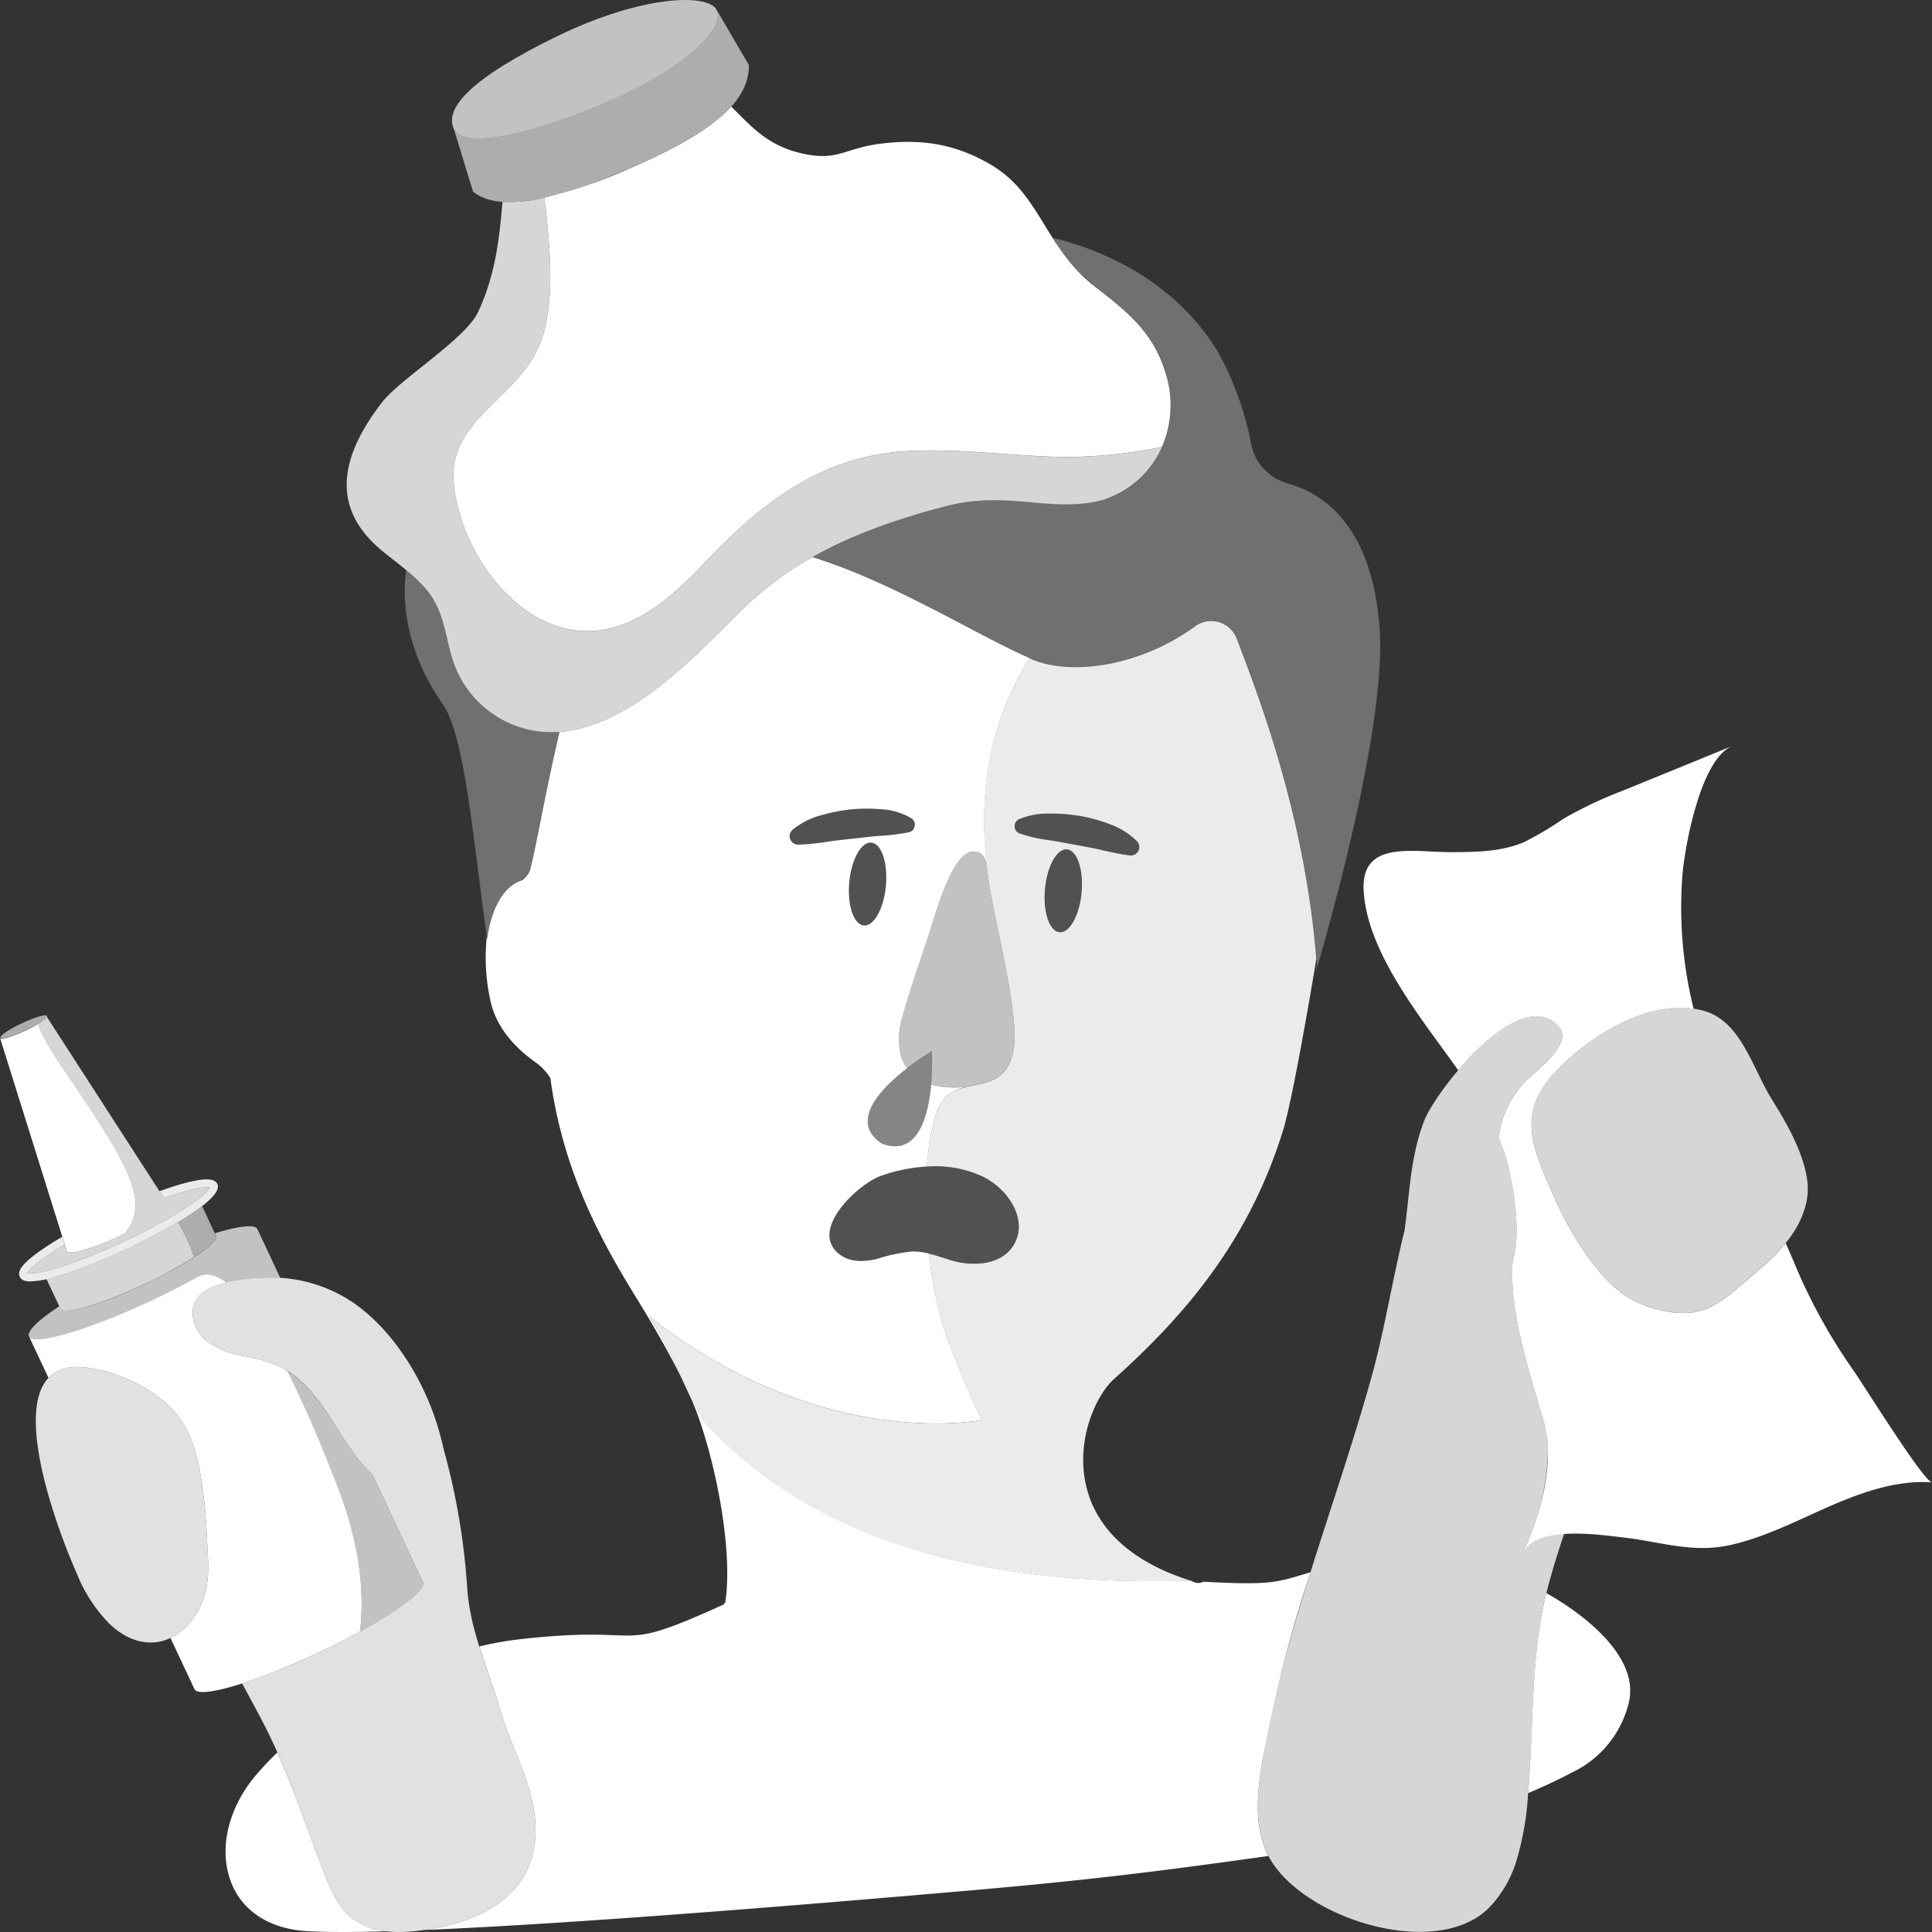 <svg viewBox="0 0 300 300" xmlns="http://www.w3.org/2000/svg"><rect x="0" y="0" width="300" height="300" fill="#333333" stroke="none"/><g fill="#fff"><path d="m 82.96 113.48 a 16.19 16.19 0 0 1 -12.3 -9.98 c -1.25 -3.26 -1.43 -6.91 -3.11 -9.97 a 17.81 17.81 0 0 0 -4.48 -5.01 c -.85 6.46 .78 13.85 5.75 20.94 3.5 4.99 4.92 23.5 6.84 36.38 .63 -4.77 2.59 -8.34 5.5 -9.18 a 3.7 3.7 0 0 0 1.14 -1.46 c .91 -3.31 2.41 -12.25 4.61 -21.57 a 16.73 16.73 0 0 1 -3.95 -.15 z" opacity=".3"/><path d="m 214.23 97.72 c -1.11 -16.2 -8.9 -21.16 -14.22 -22.64 a 7.98 7.98 0 0 1 -5.74 -6.17 47.77 47.77 0 0 0 -5.36 -14.64 c -5.72 -9.07 -14.93 -14.75 -25.45 -17.35 a 28.56 28.56 0 0 0 6.68 7.65 c 4.83 3.74 8.97 7.04 10.82 13.2 3.36 11.22 -4.37 18.48 -9.74 19.86 -8.07 2.08 -14.58 -1.56 -24.3 .94 a 86.08 86.08 0 0 0 -20.73 7.91 c 12.6 3.88 25.58 12.2 34.1 15.87 6.06 2.6 16.89 1.08 25.43 -5.22 a 4.25 4.25 0 0 1 6.38 2.09 c 3.03 8.05 10.73 27.45 12.4 50.61 0 0 -.07 .41 -.19 1.13 2.41 -8.22 10.93 -38.48 9.92 -53.24 z" opacity=".3"/><path d="m 111.26 1.5 c -1.36 -2.51 -11.43 -2.31 -24.58 4.05 s -17.85 11.17 -16.18 14.54 c 1.35 2.72 10.02 1.54 23.15 -4.01 13.46 -5.7 19.01 -12 17.61 -14.58 z" opacity=".7"/><path d="m 144.72 163.24 s -15.54 9.13 -7.82 14.33 c 8.82 3.38 7.82 -14.33 7.82 -14.33 z" opacity=".4"/><ellipse cx="3.62" cy="159.5" opacity=".6" rx="3.98" ry=".62" transform="matrix(.905 -.425 .425 .905 -67.38 16.63)"/><path d="m 31.38 187.29 a 38.64 38.64 0 0 1 -3.75 2.48 26.25 26.25 0 0 1 2.45 5.35 c .01 .04 .02 .06 .03 .1 2.34 -1.52 3.69 -2.76 3.43 -3.32 z" opacity=".6"/><path d="m 27.63 189.77 c -3.41 2.03 -7.11 3.78 -7.88 4.14 a 79.78 79.78 0 0 1 -10.85 4.26 c -.63 .18 -1.18 .33 -1.68 .44 l 2.16 4.61 c .49 1.04 6.29 -.66 12.96 -3.79 a 67.4 67.4 0 0 0 7.77 -4.22 c -.01 -.03 -.02 -.06 -.03 -.1 a 26.25 26.25 0 0 0 -2.45 -5.34 z" opacity=".8"/><path d="m 33.75 183.86 c -.31 -.67 -1.26 -1.26 -5.83 .07 -.97 .28 -2.03 .64 -3.15 1.04 l .69 1.08 c 3.86 -1.38 6.42 -1.88 7.11 -1.64 -.4 1.08 -5.18 4.54 -13.35 8.37 s -13.88 5.29 -14.97 4.91 c .25 -.69 2.28 -2.33 5.8 -4.42 l -.38 -1.22 c -1.03 .6 -1.98 1.19 -2.82 1.76 -3.95 2.66 -4.09 3.77 -3.78 4.44 .18 .38 .55 .73 1.66 .73 a 15.99 15.99 0 0 0 4.17 -.8 79.78 79.78 0 0 0 10.85 -4.26 c 1.58 -.74 15.3 -7.28 14 -10.06 z" opacity=".9"/><path d="m 25.46 186.05 l -18.24 -28.24 c .09 .19 -.45 .65 -1.35 1.2 1.51 3.78 4.55 7.73 6 9.95 3.35 5.12 8.35 12.11 9.09 17.07 a 6.69 6.69 0 0 1 -1.66 5.56 c -.17 .08 -.35 .17 -.53 .25 -4.33 2.03 -8.09 3.13 -8.4 2.45 l -.32 -1.02 c -3.53 2.09 -5.55 3.74 -5.8 4.42 1.09 .38 6.8 -1.08 14.97 -4.91 s 12.95 -7.29 13.35 -8.37 c -.69 -.24 -3.25 .26 -7.11 1.64 z" opacity=".8"/><path d="m 20.97 186.03 c -.74 -4.97 -5.74 -11.95 -9.09 -17.07 -1.45 -2.22 -4.5 -6.17 -6 -9.95 a 21.34 21.34 0 0 1 -1.99 1.06 c -2 .92 -3.73 1.43 -3.88 1.12 l 10.37 33.1 c .32 .67 4.08 -.43 8.4 -2.45 .18 -.08 .35 -.17 .53 -.25 a 6.69 6.69 0 0 0 1.66 -5.56 z"/><path d="m 157.47 159.1 c -.6 -6.66 -2.29 -13.17 -3.51 -19.74 -.3 -1.61 -.52 -3.15 -.7 -4.66 -.01 -.08 -.03 -.16 -.05 -.24 -.3 -1.87 -1.2 -2.27 -2.25 -2.2 -3.09 .21 -5.6 9.27 -6.36 11.67 -1.76 5.54 -2.83 8.1 -4.55 14.24 a 11.36 11.36 0 0 0 -.23 5.47 6.63 6.63 0 0 0 1.02 2.25 41.57 41.57 0 0 1 3.87 -2.66 39.53 39.53 0 0 1 -.13 5.18 14.25 14.25 0 0 0 5.5 .34 c 1.74 -.42 3.62 -.6 5.04 -1.64 2.36 -1.72 2.62 -5.1 2.35 -8.01 z" opacity=".7"/><path d="m 172.99 214.13 c 11.5 -10.3 21.07 -21.89 26.24 -38.6 1.47 -4.8 4.17 -20.61 5.17 -26.62 -1.8 -22.74 -9.33 -41.72 -12.32 -49.66 a 4.25 4.25 0 0 0 -6.38 -2.09 c -8.54 6.3 -19.37 7.82 -25.43 5.22 l -.36 -.16 c -5.16 8.11 -9.19 19.82 -5.95 37.15 1.23 6.57 2.91 13.08 3.51 19.74 .26 2.9 .01 6.29 -2.34 8.02 -2.3 1.69 -5.77 1.11 -7.95 2.95 a 7.93 7.93 0 0 0 -2.19 4.19 38.67 38.67 0 0 0 -1.06 6.88 17.4 17.4 0 0 1 8.69 1.55 c 4.01 2.01 6.49 6.24 5.27 9.6 -1.49 4.13 -6.51 4.49 -10.1 3.43 -1.17 -.35 -2.34 -.77 -3.53 -1.06 a 63.24 63.24 0 0 0 2.11 10.96 c 1.55 5.13 6.02 14.88 6.02 14.88 s -24.66 5.1 -51.57 -16.09 c 3.84 5.6 5.14 10.89 8.35 16.18 22.06 24.35 57.3 25.33 75.79 24.87 -23.14 -7.26 -17.23 -26.62 -11.97 -31.34 z m -5.04 -75.55 c -.32 3.55 -1.85 6.31 -3.42 6.17 s -2.58 -3.13 -2.26 -6.68 1.85 -6.31 3.42 -6.17 2.58 3.14 2.26 6.68 z m -1 -7.41 c -1.41 -.25 -2.82 -.54 -4.25 -.74 a 22.67 22.67 0 0 1 -4.34 -1 l -.03 -.01 a 1.2 1.2 0 0 1 -.08 -2.22 11.79 11.79 0 0 1 4.74 -.87 27.57 27.57 0 0 1 4.76 .38 25.75 25.75 0 0 1 4.64 1.29 11.6 11.6 0 0 1 4.15 2.62 1.31 1.31 0 0 1 -1.1 2.21 l -.07 -.01 c -1.5 -.19 -2.86 -.5 -4.24 -.81 -1.37 -.33 -2.78 -.58 -4.18 -.84 z" opacity=".9"/><path d="m 158.25 127.2 a 11.79 11.79 0 0 1 4.74 -.87 27.57 27.57 0 0 1 4.76 .38 25.75 25.75 0 0 1 4.64 1.29 11.6 11.6 0 0 1 4.15 2.62 1.31 1.31 0 0 1 -1.1 2.21 l -.07 -.01 c -1.5 -.19 -2.86 -.5 -4.24 -.81 -1.38 -.34 -2.78 -.59 -4.18 -.84 s -2.82 -.54 -4.25 -.74 a 22.67 22.67 0 0 1 -4.34 -1 l -.03 -.01 a 1.2 1.2 0 0 1 -.08 -2.22 z" opacity=".15"/><path d="m 141.01 129.24 a 31.98 31.98 0 0 1 -4.25 .53 c -1.41 .09 -2.82 .28 -4.23 .43 s -2.83 .3 -4.22 .52 a 39.47 39.47 0 0 1 -4.26 .42 h -.09 a 1.31 1.31 0 0 1 -.9 -2.3 11.65 11.65 0 0 1 4.33 -2.23 27.42 27.42 0 0 1 4.66 -.93 26.31 26.31 0 0 1 4.76 -.03 10.27 10.27 0 0 1 4.7 1.4 1.19 1.19 0 0 1 -.39 2.16 z" opacity=".15"/><path d="m 157.89 192.29 c 1.22 -3.36 -1.26 -7.6 -5.27 -9.6 -4.72 -2.37 -11.1 -1.83 -15.94 -.06 -3.5 1.28 -11.51 8.68 -6.03 12.35 1.57 1.05 3.65 .94 5.49 .51 a 26.09 26.09 0 0 1 5.54 -1.17 c 2.1 -.03 4.1 .8 6.11 1.39 3.59 1.07 8.61 .71 10.1 -3.42 z" opacity=".15"/><ellipse cx="134.72" cy="137.27" opacity=".15" rx="6.45" ry="2.85" transform="matrix(.09 -.996 .996 .09 -14.09 259.12)"/><ellipse cx="165.11" cy="138.33" opacity=".15" rx="6.45" ry="2.85" transform="matrix(.09 -.996 .996 .09 12.52 290.35)"/><path d="m 126.17 86.51 a 50.84 50.84 0 0 0 -10.92 8.11 c -7.05 6.96 -17.27 18.18 -28.36 19.02 -2.2 9.32 -3.7 18.26 -4.61 21.57 a 3.7 3.7 0 0 1 -1.14 1.46 c -2.91 .84 -4.87 4.41 -5.5 9.18 -.02 -.12 -.04 -.25 -.05 -.37 a 30.57 30.57 0 0 0 .57 9.93 c .91 4.21 3.9 7.33 6.9 9.48 a 8.79 8.79 0 0 1 2.4 2.5 c 1.84 13.7 7.25 24.21 12.96 33.5 2.9 4.71 5.48 9.12 7.59 13.47 l -.03 -.07 q -.32 -.7 -.63 -1.41 l -.23 -.51 c -.09 -.2 -.18 -.4 -.27 -.6 -.11 -.25 -.23 -.49 -.34 -.74 -.06 -.13 -.12 -.26 -.18 -.39 q -.26 -.56 -.54 -1.11 c -.06 -.11 -.12 -.22 -.17 -.34 q -.2 -.41 -.42 -.81 c -.07 -.14 -.15 -.28 -.23 -.42 q -.2 -.38 -.42 -.75 c -.08 -.14 -.16 -.29 -.25 -.43 -.15 -.27 -.32 -.53 -.48 -.8 -.08 -.13 -.15 -.25 -.23 -.38 -.25 -.39 -.5 -.78 -.77 -1.18 26.92 21.18 51.58 16.08 51.58 16.08 s -4.47 -9.75 -6.02 -14.88 a 63.24 63.24 0 0 1 -2.11 -10.96 10.35 10.35 0 0 0 -2.58 -.34 26.09 26.09 0 0 0 -5.54 1.17 c -1.84 .43 -3.92 .54 -5.49 -.51 -5.48 -3.67 2.52 -11.07 6.03 -12.35 a 25.44 25.44 0 0 1 7.26 -1.49 c .02 -.22 .02 -.45 .04 -.67 0 -.06 .01 -.13 .02 -.19 q .08 -.83 .17 -1.63 a 33.94 33.94 0 0 1 .82 -4.4 7.93 7.93 0 0 1 2.19 -4.19 6.86 6.86 0 0 1 2.91 -1.31 h -.01 a 14.25 14.25 0 0 1 -5.5 -.34 c -.45 4.93 -2.09 11.29 -7.69 9.15 -5.09 -3.43 -.06 -8.57 3.95 -11.67 a 6.63 6.63 0 0 1 -1.02 -2.25 11.36 11.36 0 0 1 .23 -5.47 c 1.72 -6.13 2.79 -8.7 4.55 -14.24 .76 -2.4 3.28 -11.46 6.36 -11.67 1.05 -.07 1.95 .33 2.25 2.2 .01 .08 .03 .16 .05 .24 -1.76 -14.8 1.97 -25.14 6.65 -32.49 -8.53 -3.74 -21.33 -11.88 -33.75 -15.7 z m 11.39 51.02 c -.32 3.55 -1.85 6.31 -3.42 6.17 s -2.58 -3.13 -2.26 -6.68 1.85 -6.31 3.42 -6.17 2.58 3.12 2.26 6.67 z m 4.32 -8.83 a 1.18 1.18 0 0 1 -.76 .53 l -.1 .02 a 31.98 31.98 0 0 1 -4.25 .53 c -1.41 .09 -2.82 .28 -4.23 .43 s -2.83 .3 -4.22 .52 a 39.47 39.47 0 0 1 -4.26 .42 h -.09 a 1.31 1.31 0 0 1 -.9 -2.3 11.65 11.65 0 0 1 4.33 -2.23 27.42 27.42 0 0 1 4.66 -.93 26.31 26.31 0 0 1 4.76 -.03 10.27 10.27 0 0 1 4.7 1.4 1.19 1.19 0 0 1 .35 1.63 z"/><path d="m 164.8 70.96 c -8.09 -.16 -16.16 -1.4 -24.23 -.89 -13.1 .83 -22.38 8.05 -31.06 17.22 -3.61 3.81 -7.5 7.55 -12.36 9.52 -13.77 5.58 -25.68 -9.52 -26.71 -22.01 -.77 -9.3 9.36 -12.79 13.03 -20.55 2.75 -5.82 2.02 -14.55 1.39 -20.73 -.1 -.94 -.22 -1.88 -.36 -2.82 a 23.14 23.14 0 0 1 -6.47 .65 c -.48 5.35 -1.02 11.23 -3.82 17.15 -1.99 4.19 -12.09 10.34 -14.91 14 -5.99 7.77 -8.45 15.95 -.07 22.94 2.99 2.5 6.45 4.67 8.32 8.09 1.68 3.06 1.85 6.72 3.11 9.97 a 16.19 16.19 0 0 0 12.3 9.98 c 12.58 2.01 24.42 -11.1 32.29 -18.87 8.55 -8.44 20.02 -13.03 31.65 -16.02 9.72 -2.5 16.24 1.14 24.3 -.94 a 14.99 14.99 0 0 0 9.23 -8.24 74.84 74.84 0 0 1 -15.63 1.55 z" opacity=".8"/><path d="m 180.94 57.79 c -1.85 -6.17 -5.98 -9.47 -10.82 -13.2 -8.04 -6.22 -8.51 -14.65 -16.55 -19.19 -5.01 -2.83 -10 -3.94 -16.81 -3.09 -5.71 .71 -6.54 2.76 -12.16 1.53 -5.39 -1.18 -7.92 -4.2 -11.05 -7.29 -2.75 3.06 -7.71 6.11 -15.51 9.49 a 76.69 76.69 0 0 1 -13.54 4.66 c .14 .93 .26 1.87 .36 2.82 .63 6.18 1.36 14.91 -1.39 20.73 -3.67 7.76 -13.8 11.25 -13.03 20.54 1.03 12.5 12.94 27.59 26.71 22.01 4.86 -1.97 8.76 -5.72 12.36 -9.52 8.69 -9.16 17.96 -16.39 31.06 -17.22 8.07 -.51 16.14 .73 24.23 .89 a 74.84 74.84 0 0 0 15.63 -1.55 16.32 16.32 0 0 0 .51 -11.61 z"/><path d="m 111.26 1.5 c 1.4 2.57 -4.16 8.88 -17.62 14.57 -13.12 5.55 -21.8 6.73 -23.15 4.01 l 2.96 9.67 c 3.52 2.92 11.18 2.08 24.59 -3.73 13.18 -5.71 18.29 -10.48 18.25 -15.91 z" opacity=".6"/><path d="m 54.89 298.03 c -2.46 -1.84 -3.68 -4.85 -4.78 -7.72 -2.32 -6.03 -4.4 -12.26 -7.04 -18.18 a 42.67 42.67 0 0 0 -3.67 3.93 c -3.32 4.08 -5.24 9.59 -3.99 14.7 1.41 5.73 6.25 8.73 12.14 9.1 2.94 .18 7.24 .18 12.47 .03 a 10.31 10.31 0 0 1 -5.13 -1.86 z"/><path d="m 195.99 273.69 a 216.68 216.68 0 0 1 7.5 -29.55 c -5.31 1.61 -6.13 2.03 -16.64 1.47 a 1.77 1.77 0 0 1 -1.74 -.08 h -.11 c -.01 -.03 -.01 -.05 -.02 -.08 -18.49 .46 -53.73 -.52 -75.79 -24.87 -.35 -.58 -.68 -1.16 -.99 -1.74 -.02 -.03 -.04 -.06 -.05 -.09 -.31 -.59 -.61 -1.18 -.9 -1.76 3.35 7.58 6.71 22.95 5.38 31.77 l -.01 .06 c -.1 .12 -.2 .23 -.31 .35 -17.59 8 -10.77 2.99 -31.76 5.39 a 53.48 53.48 0 0 0 -6.12 1.1 c 1.05 3.35 2.32 6.65 3.3 10.05 1.56 5.43 4.66 10.51 5.3 16.27 1.27 11.43 -7.27 16.3 -17.19 17.71 23.86 -.99 61.18 -4.09 84.8 -6.14 20.97 -1.82 32.54 -3.44 46.31 -5.35 -2.25 -4.38 -1.76 -9.64 -.96 -14.51 z"/><path d="m 240.13 247.38 c -.06 .23 -.13 .46 -.18 .7 -2.27 9.42 -1.81 20.43 -2.66 30.09 -.01 .09 -.02 .19 -.03 .28 q 3.59 -1.51 6.94 -3.27 a 16.17 16.17 0 0 0 8.75 -10.93 c 1.42 -6.28 -5.31 -12.6 -12.82 -16.87 z"/><path d="m 241.9 238.24 l -.14 .02 c -.28 .04 -.56 .08 -.84 .14 q -.13 .02 -.25 .05 -.36 .08 -.71 .17 c -.11 .03 -.22 .07 -.32 .1 -.2 .06 -.39 .13 -.58 .2 -.13 .05 -.25 .11 -.37 .17 -.16 .07 -.31 .15 -.46 .23 s -.26 .17 -.38 .25 -.24 .16 -.35 .25 a 4.49 4.49 0 0 0 -.39 .38 c -.07 .08 -.16 .15 -.22 .23 a 3.91 3.91 0 0 0 -.47 .74 37.71 37.71 0 0 0 3.94 -15.45 17.98 17.98 0 0 0 -.66 -5.06 c -.94 -3.21 -2.03 -6.7 -2.95 -10.27 -.26 -1.02 -.51 -2.04 -.73 -3.07 a 55.47 55.47 0 0 1 -1.01 -6.11 33.97 33.97 0 0 1 -.18 -4.44 c 0 -.19 .01 -.36 .02 -.55 a 19.7 19.7 0 0 0 .62 -6.55 36.23 36.23 0 0 0 -.88 -6.87 c -.01 -.06 -.02 -.12 -.03 -.18 a 25.87 25.87 0 0 0 -.97 -3.76 c -.16 -.46 -.33 -.92 -.51 -1.39 -.1 -.25 -.22 -.51 -.33 -.77 a 14.98 14.98 0 0 1 4.02 -8.69 c 1.9 -2 7.83 -6.15 5.17 -8.83 -6.26 -6.31 -19.14 10.47 -20.81 14.89 -1.97 5.22 -2.17 10.01 -2.84 15.53 -.06 .46 -.12 .92 -.17 1.38 -1.88 7.54 -3.1 15.41 -5.07 22.55 -5.53 19.95 -13.68 39.71 -17.05 60.14 -.81 4.91 -1.3 10.22 1.02 14.62 5.04 9.54 25.97 16.23 34.22 7.92 a 18.19 18.19 0 0 0 4.1 -6.84 45.05 45.05 0 0 0 1.96 -11.23 c .86 -9.67 .4 -20.67 2.66 -30.09 .79 -3.3 1.82 -6.62 2.94 -9.93 -.35 .05 -.67 .08 -1 .12 z" opacity=".8"/><path d="m 256.69 203.13 a 16.14 16.14 0 0 1 -3.66 -1.57 c -5.01 -2.89 -9.54 -10.7 -11.67 -15.62 -3.31 -7.64 -6.17 -13.02 .49 -19.86 5.37 -5.5 14.58 -11.21 22.5 -9.18 6.05 1.55 7.66 8.89 11 14.17 2.45 3.88 5.84 10.01 5.31 14.57 -.52 4.49 -3.67 8.24 -7.13 11.15 -6.32 5.33 -8.65 8.67 -16.84 6.34 z" opacity=".8"/><path d="m 287.95 213.01 a 87.35 87.35 0 0 1 -8.69 -15.37 c -.64 -1.54 -1.3 -3.07 -1.97 -4.6 a 27.95 27.95 0 0 1 -3.74 3.76 c -6.33 5.33 -8.66 8.67 -16.86 6.34 a 16.14 16.14 0 0 1 -3.66 -1.57 c -5.01 -2.89 -9.54 -10.7 -11.67 -15.62 -3.31 -7.64 -6.17 -13.02 .49 -19.86 5.06 -5.19 13.54 -10.55 21.13 -9.45 a 65.51 65.51 0 0 1 -1.73 -20.82 c .39 -4.48 2.82 -17.98 7.75 -19.99 l -16.92 6.91 a 65.1 65.1 0 0 0 -9.27 4.37 51.28 51.28 0 0 1 -6.15 3.65 c -3.53 1.51 -7.49 1.55 -11.33 1.56 -5.89 .02 -14.08 -1.94 -13.58 6.06 .38 6.08 3.84 12.19 7.11 17.15 2.39 3.64 5.06 7.1 7.57 10.66 4.76 -5.59 11.48 -11.03 15.49 -6.98 2.67 2.69 -3.27 6.83 -5.17 8.83 a 14.98 14.98 0 0 0 -4.02 8.69 c .26 .6 .5 1.2 .71 1.78 .04 .13 .1 .25 .14 .38 .2 .59 .37 1.17 .52 1.75 .03 .11 .06 .22 .08 .33 .14 .56 .26 1.12 .36 1.67 .02 .1 .04 .2 .06 .3 a 37.07 37.07 0 0 1 .85 6.75 19.67 19.67 0 0 1 -.62 6.55 c -.01 .18 -.01 .36 -.02 .55 -.02 .65 -.01 1.3 .02 1.97 .01 .16 .01 .33 .02 .49 .03 .66 .08 1.32 .15 1.99 a 55.3 55.3 0 0 0 1.02 6.12 q .34 1.53 .73 3.05 l .01 .02 c .21 .82 .43 1.63 .65 2.44 .03 .12 .07 .24 .1 .36 q .32 1.16 .66 2.29 c .05 .16 .09 .32 .14 .48 .23 .77 .45 1.53 .67 2.27 .24 .82 .49 1.63 .72 2.41 a 19.51 19.51 0 0 1 .59 6.86 c -.01 .15 -.02 .3 -.04 .45 a 31.85 31.85 0 0 1 -.54 3.62 c -.03 .15 -.06 .3 -.1 .45 -.27 1.2 -.59 2.38 -.96 3.54 -.05 .14 -.09 .29 -.14 .43 -.38 1.14 -.8 2.25 -1.24 3.29 -.06 .13 -.11 .26 -.17 .39 -.22 .51 -.45 1.02 -.68 1.5 a 3.89 3.89 0 0 1 .7 -.97 c .1 -.11 .21 -.21 .32 -.32 a 5.15 5.15 0 0 1 .41 -.31 c .06 -.04 .11 -.07 .17 -.11 a 6.15 6.15 0 0 1 .83 -.44 c .07 -.03 .14 -.07 .22 -.1 .23 -.09 .46 -.17 .7 -.24 .07 -.02 .13 -.04 .2 -.06 .23 -.06 .46 -.12 .7 -.17 l .11 -.02 c .32 -.07 .64 -.12 .98 -.16 l .13 -.02 c 3.58 -.44 7.87 .19 10.11 .44 5.77 .64 10.74 2.49 16.63 1.19 5.39 -1.19 10.34 -3.78 15.4 -5.99 s 10.47 -4.13 15.97 -3.75 c -1.31 -.2 -9.93 -14.04 -12.05 -17.17 z"/><path d="m 65.66 245.66 l -7.8 -16.63 c -5.04 -4.72 -7.42 -12.52 -13.26 -16.17 3.73 7.4 6.79 15.32 7.87 18.12 2.75 7.11 4.32 14.81 3.42 22.37 6.24 -3.44 10.3 -6.54 9.77 -7.69 z" opacity=".7"/><path d="m 30.43 198.42 c 1.45 -.94 3.07 -.55 4.75 .73 a 29.47 29.47 0 0 1 6.45 -.76 c .63 -.01 1.26 .01 1.89 .05 l -3.55 -7.58 c -.37 -.8 -2.89 -.49 -6.6 .64 l .19 .4 c .49 1.04 -4.53 4.41 -11.19 7.54 s -12.47 4.82 -12.96 3.79 l -.19 -.4 c -3.24 2.13 -5.08 3.87 -4.71 4.67 .72 1.52 9.23 -.97 19.02 -5.56 2.49 -1.17 4.82 -2.36 6.91 -3.52 z" opacity=".7"/><path d="m 32.31 244.18 c -.28 8.52 -8 14.72 -15.21 8.07 a 23.72 23.72 0 0 1 -5.2 -7.98 c -2.99 -6.69 -13.41 -33.76 1.46 -31.92 5.51 .68 12.3 3.94 15.23 8.92 3.11 5.28 3.4 14.58 3.7 20.65 .03 .73 .04 1.49 .02 2.26 z" opacity=".85"/><path d="m 37.59 261.4 l .54 -.18 c .27 -.09 .53 -.18 .81 -.27 .21 -.07 .43 -.15 .65 -.23 .26 -.09 .52 -.19 .79 -.28 .23 -.08 .46 -.17 .69 -.26 q .41 -.15 .82 -.31 c .23 -.09 .47 -.18 .71 -.28 q .44 -.17 .88 -.35 c .24 -.1 .47 -.19 .71 -.29 .31 -.13 .63 -.27 .95 -.4 .23 -.1 .45 -.19 .68 -.29 .36 -.16 .73 -.32 1.1 -.48 .2 -.09 .39 -.17 .58 -.26 q .85 -.38 1.72 -.79 c 2.4 -1.13 4.65 -2.27 6.68 -3.39 .9 -7.56 -.68 -15.27 -3.42 -22.37 -1.08 -2.79 -4.14 -10.72 -7.87 -18.12 -.28 -.18 -.56 -.35 -.86 -.51 a 23.22 23.22 0 0 0 -5.85 -1.76 14.05 14.05 0 0 1 -5.64 -2.25 5.5 5.5 0 0 1 -2.28 -5.33 c .48 -2.08 2.71 -3.23 5.19 -3.86 -1.68 -1.28 -3.3 -1.67 -4.75 -.73 -2.08 1.15 -4.42 2.35 -6.91 3.52 -9.79 4.59 -18.31 7.08 -19.02 5.56 l 3.04 6.47 c 1.23 -1.31 3.1 -1.95 5.83 -1.61 5.51 .68 12.3 3.94 15.23 8.92 3.11 5.28 3.4 14.58 3.7 20.65 .04 .74 .05 1.5 .02 2.26 -.15 4.66 -2.53 8.62 -5.84 10.17 l 3.73 7.94 c .4 .85 3.25 .45 7.4 -.88 z"/><path d="m 83.03 281.98 c -.64 -5.76 -3.74 -10.84 -5.3 -16.27 -1.8 -6.25 -4.61 -12.11 -5.15 -18.69 a 106.03 106.03 0 0 0 -3.66 -21.87 c -.2 -.88 -.42 -1.77 -.67 -2.67 -2.05 -7.47 -6.71 -15.39 -13.03 -19.95 a 22.74 22.74 0 0 0 -13.6 -4.15 c -3.19 .05 -10.71 .58 -11.64 4.62 a 5.5 5.5 0 0 0 2.28 5.33 14.05 14.05 0 0 0 5.64 2.25 23.22 23.22 0 0 1 5.85 1.76 c 6.48 3.4 8.83 11.74 14.11 16.68 l 7.8 16.63 c .54 1.15 -3.53 4.26 -9.76 7.69 -2.03 1.11 -4.28 2.26 -6.68 3.39 a 101.04 101.04 0 0 1 -11.63 4.67 c 1.22 2.25 2.45 4.49 3.61 6.77 3.59 7.05 6.06 14.76 8.9 22.14 1.1 2.86 2.32 5.88 4.78 7.72 2.76 2.07 6.51 2.19 9.94 1.79 10.35 -1.22 19.53 -6.02 18.21 -17.84 z" opacity=".85"/></g></svg>